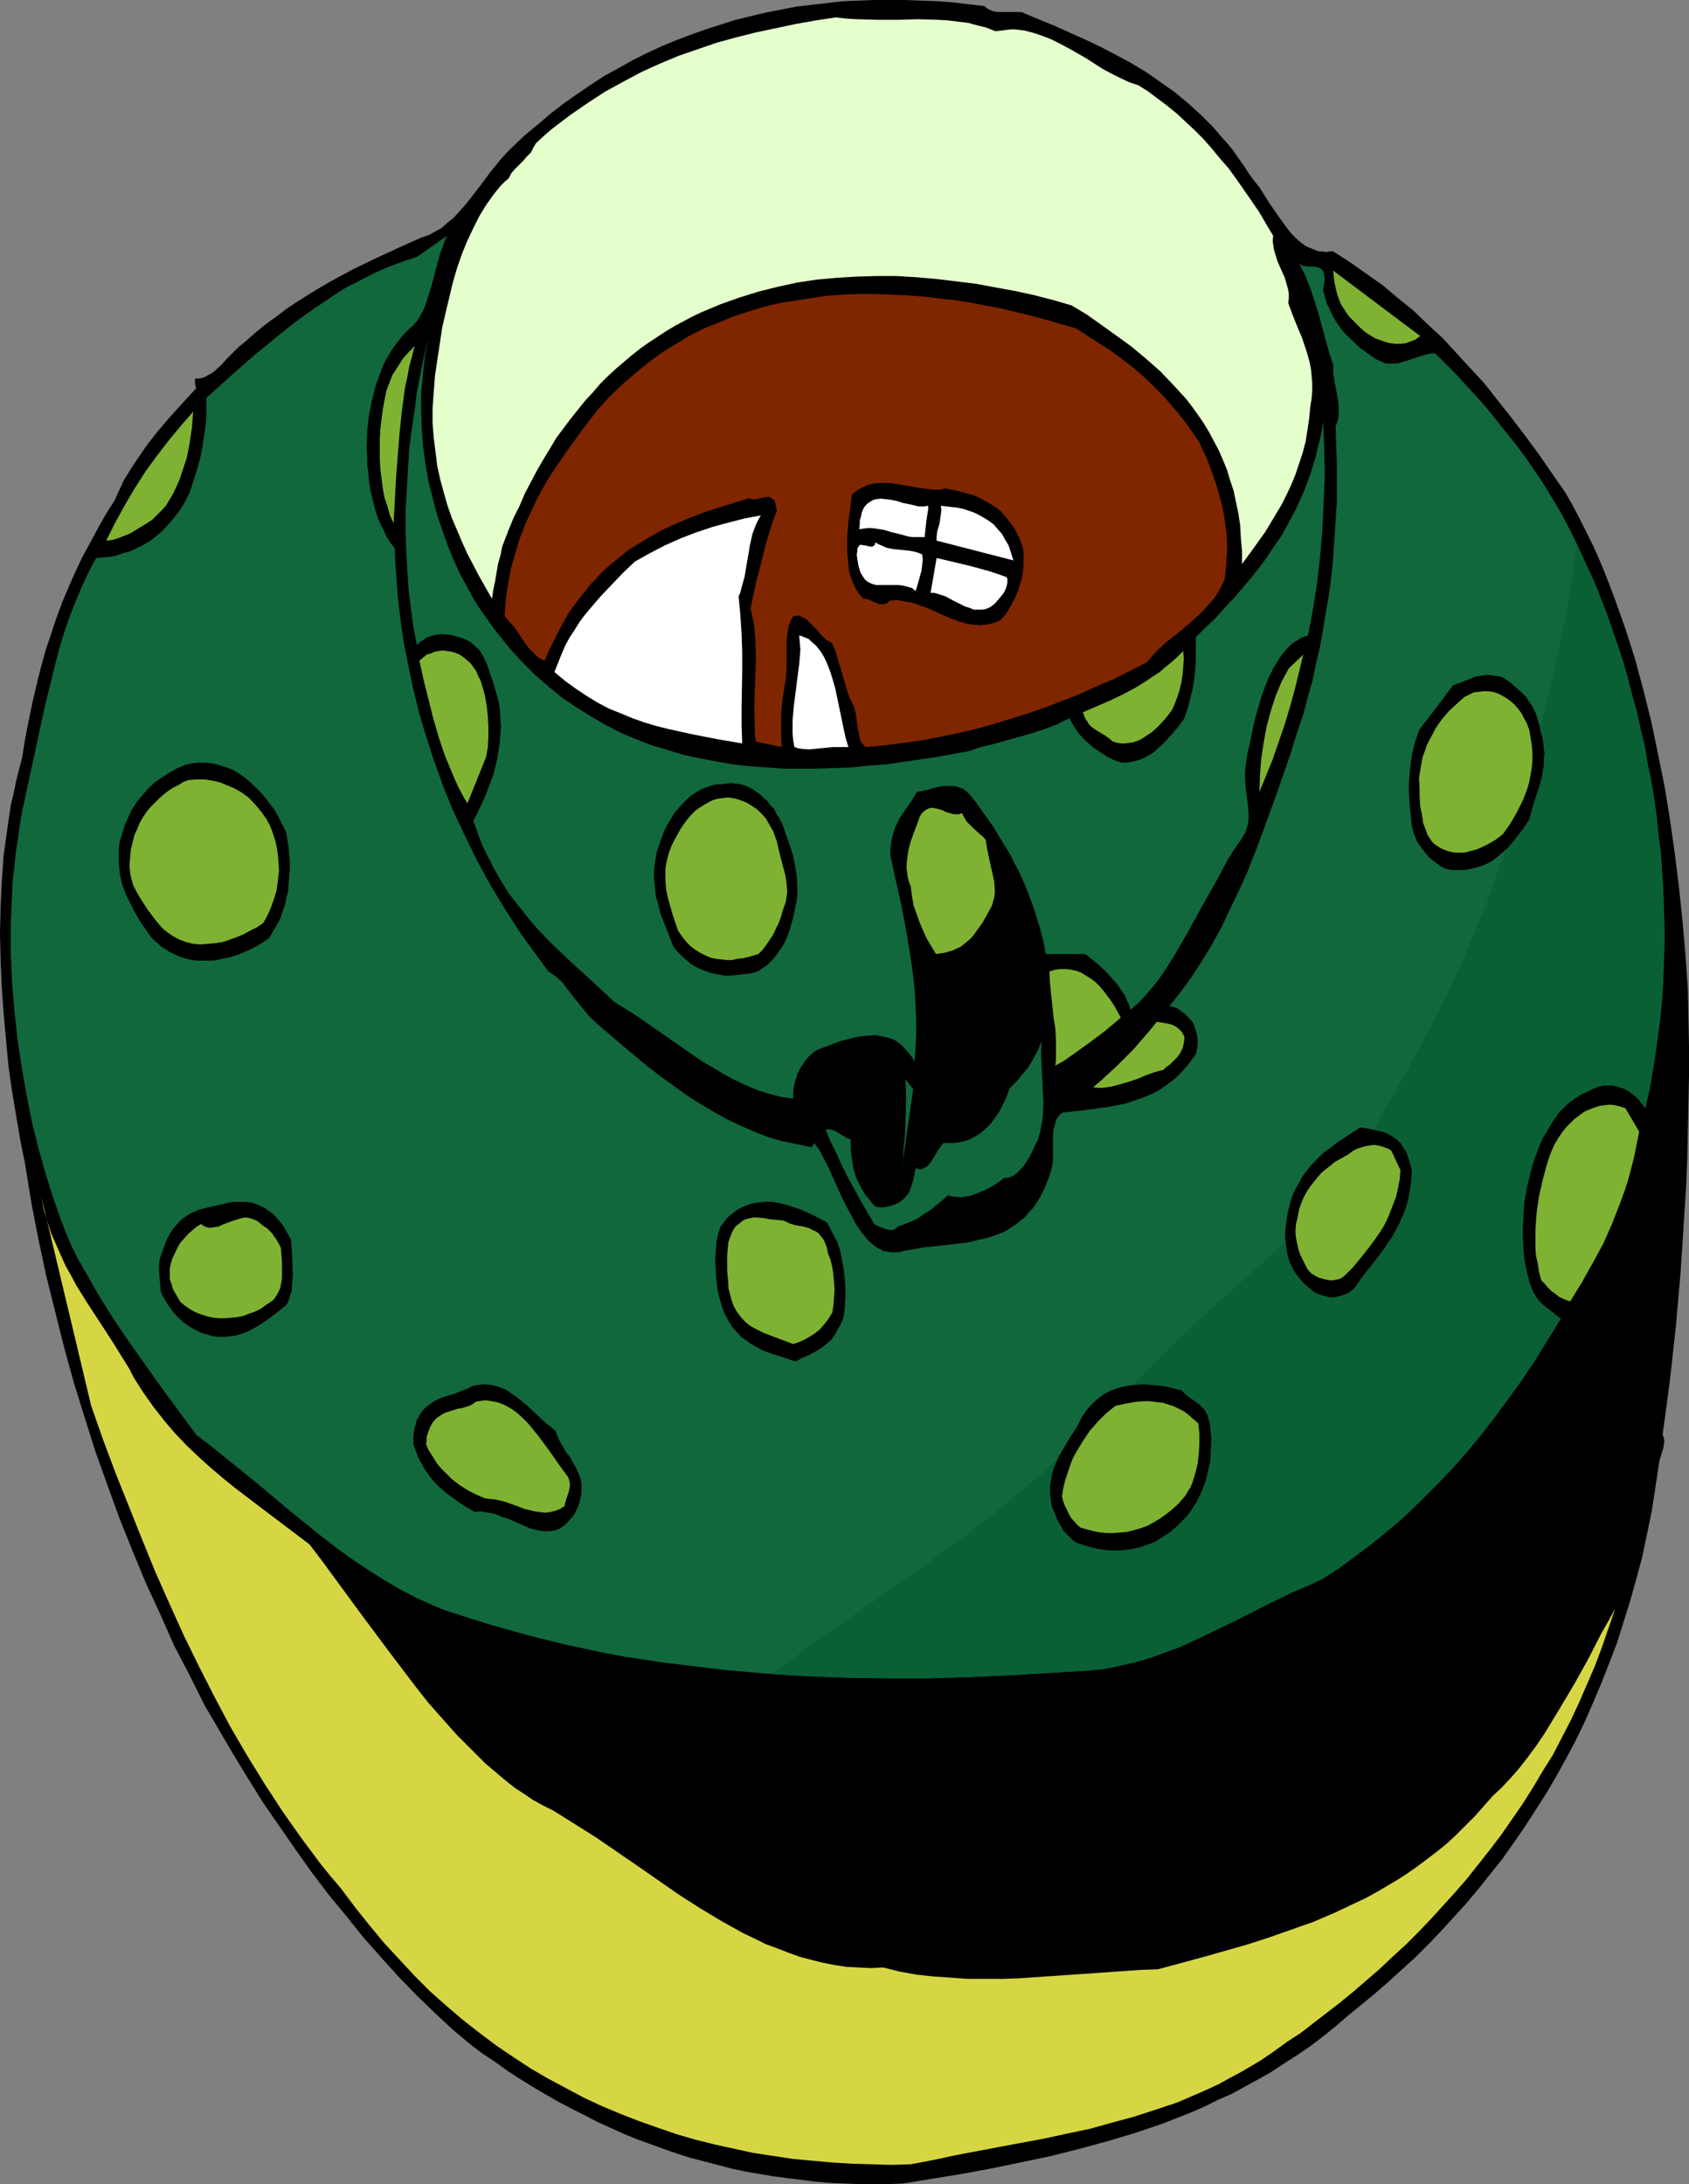 <?xml version="1.0" encoding="UTF-8" standalone="no"?>
<svg
   version="1.0"
   width="120.336mm"
   height="155.626mm"
   id="svg42"
   sodipodi:docname="Coffee 35.wmf"
   xmlns:inkscape="http://www.inkscape.org/namespaces/inkscape"
   xmlns:sodipodi="http://sodipodi.sourceforge.net/DTD/sodipodi-0.dtd"
   xmlns="http://www.w3.org/2000/svg"
   xmlns:svg="http://www.w3.org/2000/svg">
  <rect width="100%" height="100%" fill="#808080" stroke="none"/>
  <sodipodi:namedview
     id="namedview42"
     pagecolor="#ffffff"
     bordercolor="#000000"
     borderopacity="0.25"
     inkscape:showpageshadow="2"
     inkscape:pageopacity="0.0"
     inkscape:pagecheckerboard="0"
     inkscape:deskcolor="#d1d1d1"
     inkscape:document-units="mm" />
  <defs
     id="defs1">
    <pattern
       id="WMFhbasepattern"
       patternUnits="userSpaceOnUse"
       width="6"
       height="6"
       x="0"
       y="0" />
  </defs>
  <path
     style="fill:#000000;fill-opacity:1;fill-rule:evenodd;stroke:none"
     d="m 264.97,1.616 0.646,0.485 0.485,0.323 0.646,0.323 0.808,0.323 1.293,0.162 h 1.454 1.616 1.454 1.454 l 0.646,0.162 0.646,0.323 8.24,3.393 8.24,3.717 4.039,1.939 4.039,2.101 3.878,2.101 4.039,2.424 3.716,2.585 3.878,2.747 3.554,2.909 3.554,3.232 1.777,1.778 1.777,1.778 1.616,1.939 1.616,1.778 1.777,2.101 1.454,2.101 1.616,2.262 1.454,2.262 1.293,1.778 1.454,1.778 2.424,3.878 2.424,3.555 1.293,1.778 1.293,1.778 1.131,1.454 1.454,1.454 1.293,1.131 1.454,0.97 1.616,0.646 1.616,0.646 h 0.969 l 0.969,0.162 0.969,-0.162 h 0.969 l 4.524,2.909 4.362,3.07 4.362,3.07 4.039,3.393 4.201,3.393 3.878,3.717 4.039,3.717 3.716,4.04 3.716,4.04 3.878,4.201 3.554,4.525 3.716,4.686 3.554,4.686 3.716,5.009 3.554,5.171 3.716,5.333 1.939,3.393 1.777,3.393 1.777,3.555 1.777,3.555 1.616,3.555 1.616,3.878 1.454,3.717 1.454,3.878 2.747,7.756 2.585,8.08 2.262,8.403 2.1,8.403 1.777,8.564 1.777,8.726 1.454,8.888 1.293,9.049 1.131,9.049 0.969,9.211 0.808,9.211 0.646,9.372 0.162,7.756 0.162,7.756 v 7.756 l -0.162,7.595 -0.162,7.756 -0.162,7.595 -0.323,7.595 -0.485,7.433 -0.485,7.595 -0.485,7.433 -0.646,7.433 -0.646,7.433 -0.808,7.272 -0.808,7.272 -0.969,7.272 -0.969,7.11 0.323,0.808 0.162,0.97 -0.162,0.97 -0.162,0.97 -0.323,0.97 -0.323,1.131 -0.323,0.97 -0.162,0.97 -0.969,6.464 -0.969,6.302 -1.293,6.302 -1.293,6.14 -1.616,5.979 -1.616,5.817 -1.777,5.656 -1.777,5.656 -2.1,5.494 -2.1,5.333 -2.262,5.332 -2.262,5.171 -2.424,5.009 -2.585,4.848 -2.585,4.686 -2.747,4.686 -2.908,4.525 -2.908,4.525 -2.908,4.201 -3.07,4.363 -3.231,4.04 -3.231,4.04 -3.231,3.878 -3.393,3.717 -3.393,3.717 -3.393,3.555 -3.554,3.555 -3.554,3.232 -3.554,3.232 -3.716,3.232 -3.716,3.07 -3.554,2.909 -3.393,2.909 -3.393,2.747 -3.393,2.585 -3.554,2.424 -3.554,2.262 -3.393,2.262 -3.716,2.101 -3.554,1.939 -3.554,1.939 -3.716,1.616 -3.554,1.778 -3.716,1.616 -3.716,1.454 -3.716,1.454 -7.594,2.585 -7.594,2.262 -7.755,2.101 -7.755,1.939 -7.755,1.616 -7.755,1.616 -7.917,1.454 -15.834,2.585 -3.878,0.162 h -4.039 -3.878 l -7.917,-0.323 -3.716,-0.323 -3.878,-0.485 -3.878,-0.485 -3.716,-0.485 -3.878,-0.646 -3.716,-0.646 -3.716,-0.808 -3.716,-0.97 -3.716,-0.97 -3.716,-0.97 -3.554,-1.131 -3.716,-1.293 -3.554,-1.293 -3.554,-1.293 -3.554,-1.454 -3.554,-1.616 -3.554,-1.616 -3.393,-1.778 -3.554,-1.778 -3.393,-1.778 -3.393,-1.939 -3.554,-2.101 -3.393,-2.101 -3.231,-2.101 -3.393,-2.424 -3.393,-2.262 -3.231,-2.424 -5.009,-4.201 -4.847,-4.525 -4.847,-4.686 -4.847,-5.009 -4.685,-5.171 -4.847,-5.494 -4.524,-5.656 -4.685,-5.656 -4.524,-5.979 -4.362,-6.14 -4.362,-6.302 -4.362,-6.302 -4.039,-6.464 -4.039,-6.625 -3.878,-6.625 -3.878,-6.625 -4.039,-8.08 -4.201,-8.08 -3.716,-8.403 -3.878,-8.403 -3.554,-8.564 -3.554,-8.888 -3.231,-8.888 -3.231,-9.049 -2.908,-9.211 -2.908,-9.372 -2.585,-9.372 -2.424,-9.695 -2.424,-9.695 -2.1,-9.857 L 8.401,323.667 6.786,313.648 5.493,307.185 4.362,300.559 3.231,293.773 2.262,286.986 1.616,279.876 0.969,272.927 0.485,265.817 0.162,258.707 0,251.436 l 0.162,-7.11 0.323,-6.948 0.485,-6.948 0.969,-6.948 0.485,-3.393 0.485,-3.232 0.808,-3.393 0.646,-3.232 1.616,-6.302 0.808,-5.009 0.969,-5.009 0.969,-4.686 1.131,-4.848 1.131,-4.525 1.293,-4.686 1.454,-4.363 1.454,-4.363 1.616,-4.363 1.777,-4.201 1.777,-4.04 1.939,-4.04 2.1,-3.878 2.1,-3.878 2.1,-3.717 2.262,-3.555 2.424,-5.332 2.1,-3.393 2.262,-3.393 2.262,-3.232 2.424,-3.07 2.585,-3.07 2.585,-2.909 5.332,-5.817 -0.162,-0.323 v -0.323 l -0.162,-0.485 v -0.646 -0.808 h 0.969 l 0.808,-0.162 0.969,-0.323 0.808,-0.485 0.969,-0.485 0.808,-0.646 1.616,-1.454 1.616,-1.778 1.616,-1.616 1.616,-1.616 0.808,-0.646 0.808,-0.646 2.747,-2.424 2.747,-2.262 2.908,-2.101 2.747,-2.101 2.908,-1.939 3.07,-1.939 2.908,-1.778 3.07,-1.778 5.978,-3.232 5.978,-2.909 6.301,-2.909 6.14,-2.747 1.939,-0.646 1.777,-0.97 1.777,-0.97 1.616,-1.454 1.616,-1.293 1.454,-1.616 1.454,-1.616 1.454,-1.778 2.747,-3.555 2.747,-3.717 2.908,-3.555 1.454,-1.616 1.616,-1.616 3.393,-3.232 3.554,-2.909 3.393,-2.909 3.554,-2.747 3.716,-2.585 3.554,-2.424 3.716,-2.424 3.878,-2.101 3.716,-2.101 3.878,-1.939 3.878,-1.778 3.878,-1.616 3.878,-1.454 4.039,-1.454 4.039,-1.293 4.039,-1.293 4.039,-0.97 4.039,-0.97 4.201,-0.808 4.039,-0.808 4.201,-0.485 4.201,-0.485 4.201,-0.485 4.201,-0.162 L 235.404,0 h 4.201 4.201 l 4.201,0.162 4.362,0.162 4.201,0.323 4.201,0.485 z"
     id="path1" />
  <path
     style="fill:#11683d;fill-opacity:1;fill-rule:evenodd;stroke:none"
     d="m 110.35,88.39 -1.293,1.293 -1.131,1.293 -1.131,1.454 -0.969,1.293 -0.969,1.616 -0.969,1.616 -0.808,1.616 -0.646,1.778 -0.646,1.778 -0.646,1.778 -0.969,3.878 -0.808,4.04 -0.485,4.201 -0.162,4.686 0.162,2.262 v 2.262 l 0.323,2.101 0.162,2.262 0.323,2.101 0.485,2.101 0.485,1.939 0.485,1.939 0.646,1.939 0.808,1.778 0.808,1.616 0.808,1.778 0.969,1.454 1.131,1.454 0.162,4.363 0.323,4.201 0.323,4.363 0.485,4.201 0.485,4.04 0.646,4.201 0.808,4.04 0.808,4.04 0.808,3.878 0.969,4.04 0.969,3.717 1.131,3.878 2.424,7.595 1.293,3.555 1.293,3.717 2.908,7.11 3.231,6.787 3.231,6.625 3.554,6.464 3.716,6.14 3.716,5.817 4.039,5.656 4.039,5.494 0.969,0.646 0.969,0.646 1.777,1.616 1.454,1.939 3.07,3.878 1.616,1.939 1.454,1.778 0.969,0.808 0.808,0.808 6.786,5.817 6.786,5.656 3.554,2.747 3.393,2.424 3.554,2.585 3.554,2.262 3.554,2.101 3.716,2.101 3.716,1.778 3.716,1.616 3.716,1.454 3.878,1.131 4.039,0.808 3.878,0.808 0.646,-1.131 1.454,1.939 1.131,2.262 1.293,2.424 1.131,2.585 2.424,5.333 1.293,2.585 1.293,2.424 1.293,2.424 1.454,2.101 0.808,0.97 0.808,0.97 0.808,0.808 0.808,0.646 0.808,0.646 0.969,0.485 0.808,0.485 1.131,0.162 0.969,0.162 h 0.969 1.131 l 1.131,-0.323 2.747,-0.485 2.747,-0.485 2.908,-0.323 2.908,-0.323 5.816,-0.646 2.747,-0.646 2.908,-0.646 2.747,-0.97 1.293,-0.485 1.293,-0.646 1.131,-0.808 1.293,-0.808 1.131,-0.97 1.293,-0.97 0.969,-1.293 1.131,-1.131 0.969,-1.454 0.969,-1.616 0.808,-1.616 0.808,-1.778 0.808,-2.101 0.646,-2.101 0.323,-1.939 v -2.262 -2.262 -2.101 l 0.162,-2.101 0.323,-0.97 0.162,-0.808 0.323,-0.808 0.485,-0.808 0.646,-0.646 0.646,-0.323 4.685,-0.485 2.585,-0.323 2.262,-0.323 2.424,-0.323 2.585,-0.485 2.262,-0.485 2.424,-0.808 2.424,-0.808 2.262,-0.97 2.1,-1.131 2.1,-1.454 2.1,-1.616 1.939,-1.939 1.777,-2.101 0.808,-1.131 0.969,-1.293 0.323,-1.293 0.162,-1.293 v -1.293 l -0.162,-1.293 -0.323,-1.131 -0.323,-1.131 -0.485,-1.131 -0.646,-0.808 -1.293,-1.293 -1.454,-1.131 -0.646,-0.485 -0.808,-0.323 -0.646,-0.162 -0.808,-0.162 3.07,-3.878 2.908,-4.04 2.747,-4.201 2.747,-4.525 2.585,-4.686 2.262,-4.848 2.424,-5.009 2.262,-5.009 2.1,-5.333 1.939,-5.171 3.878,-10.665 3.716,-10.665 1.616,-5.333 1.777,-5.171 1.131,-4.363 1.293,-4.525 0.969,-4.686 1.131,-4.686 0.808,-4.686 0.808,-4.848 0.808,-4.686 0.646,-5.009 0.485,-4.848 0.323,-5.009 0.323,-5.009 0.323,-5.009 v -5.009 -5.009 l -0.162,-5.171 -0.162,-5.009 0.323,-0.97 0.323,-0.97 0.162,-0.97 v -1.131 -1.939 l -0.323,-2.101 -0.808,-4.201 -0.323,-2.101 V 98.247 l -1.131,-3.393 -0.969,-3.555 -1.939,-7.11 -1.131,-3.555 -1.131,-3.393 -1.293,-3.232 -1.616,-3.232 0.485,0.485 0.485,0.323 h 0.485 l 0.646,0.162 h 1.293 l 1.293,0.162 0.646,0.162 0.485,0.323 0.485,0.323 0.323,0.646 0.162,0.808 0.162,0.97 -0.162,0.646 v 0.646 l -0.162,0.808 -0.162,0.808 0.485,1.778 0.485,1.778 0.808,1.616 0.646,1.454 0.808,1.454 0.808,1.293 0.969,1.293 0.969,1.131 1.939,1.939 2.1,1.939 2.262,1.616 2.1,1.454 1.131,0.485 0.969,0.485 0.969,0.162 h 1.131 0.969 l 0.969,-0.162 2.1,-0.646 1.939,-0.646 1.939,-0.646 1.777,-0.485 0.969,-0.162 h 0.969 l 5.655,5.656 5.332,5.817 2.747,3.07 2.585,3.232 2.585,3.232 2.585,3.232 2.585,3.393 2.424,3.555 2.424,3.555 2.262,3.717 2.262,3.717 2.1,3.878 1.939,3.878 1.939,4.201 1.777,3.878 1.777,3.878 1.616,4.04 1.616,4.201 1.454,4.201 1.454,4.201 1.454,4.363 1.293,4.525 1.131,4.525 1.293,4.525 0.969,4.525 1.131,4.686 0.808,4.686 0.969,4.848 0.808,4.686 0.646,4.848 0.485,4.848 0.646,4.848 0.323,5.009 0.323,4.848 0.162,5.009 0.162,4.848 v 5.009 l -0.162,5.009 -0.162,4.848 -0.323,5.009 -0.485,5.009 -0.646,4.848 -0.646,4.848 -0.808,5.009 -0.808,4.686 -1.131,4.848 -0.646,-0.97 -0.808,-0.97 -0.646,-0.808 -0.969,-0.808 -0.808,-0.646 -0.969,-0.646 -0.969,-0.485 -1.131,-0.323 -0.969,-0.323 -0.969,-0.162 h -1.131 -0.969 l -1.131,0.162 -0.969,0.323 -1.131,0.485 -0.969,0.485 -1.777,0.808 -1.616,0.97 -1.616,1.131 -1.454,1.293 -1.454,1.454 -1.293,1.778 -1.131,1.778 -1.131,1.939 -1.131,1.939 -0.969,2.262 -0.808,2.262 -0.808,2.424 -0.646,2.424 -0.646,2.585 -0.485,2.424 -0.485,2.747 -0.162,3.232 -0.162,3.07 v 3.232 l 0.162,3.232 0.323,3.07 0.646,2.909 0.646,2.747 0.485,1.131 0.485,1.293 0.808,1.293 0.808,1.131 0.969,0.97 0.969,0.808 1.939,1.454 1.939,1.616 -3.393,5.494 -3.393,5.494 -3.554,5.333 -3.716,5.171 -3.716,5.009 -3.878,5.009 -3.878,4.686 -4.039,4.525 -4.201,4.363 -4.201,4.201 -4.201,4.04 -4.362,3.717 -4.362,3.555 -4.524,3.393 -4.362,3.232 -4.524,2.909 -3.878,1.778 -3.878,1.616 -7.594,3.717 -7.594,3.878 -7.755,3.717 -3.716,1.778 -3.878,1.778 -4.039,1.454 -3.878,1.454 -4.039,1.131 -4.039,0.97 -4.039,0.808 -4.201,0.485 -10.987,0.646 -10.987,0.646 -10.987,0.485 -10.987,0.323 h -10.825 l -10.987,-0.162 -10.987,-0.485 -10.825,-0.646 -10.825,-0.97 -10.663,-1.293 -5.493,-0.646 -5.332,-0.808 -5.332,-0.808 -5.17,-0.97 -5.332,-1.131 -5.332,-1.131 -5.17,-1.293 -5.17,-1.293 -5.17,-1.454 -5.17,-1.454 -5.17,-1.616 -5.009,-1.616 -2.424,-0.808 -2.262,-0.97 -4.685,-2.101 -4.362,-2.262 -4.362,-2.585 -4.362,-2.747 -4.362,-2.909 -4.201,-3.07 -4.201,-3.232 -8.401,-6.787 -8.24,-6.948 -8.401,-6.787 -4.201,-3.393 -4.201,-3.232 -4.524,-6.14 -4.524,-6.14 -4.362,-6.14 -4.362,-6.14 -4.201,-6.14 -4.039,-6.464 -1.939,-3.393 -1.939,-3.393 -1.939,-3.393 -1.777,-3.555 -1.293,-3.07 -1.293,-3.232 -2.262,-6.464 -2.1,-6.625 -1.939,-6.948 L 8.563,302.014 7.109,294.581 5.816,287.309 4.685,279.714 3.878,272.119 3.231,264.363 2.908,256.607 v -7.756 l 0.323,-7.595 0.162,-3.878 0.485,-3.878 0.323,-3.717 0.646,-3.878 0.485,-3.717 0.646,-3.717 1.939,-9.049 1.939,-8.888 1.939,-9.049 2.1,-8.726 1.131,-4.525 1.131,-4.201 1.293,-4.201 1.454,-4.201 1.616,-4.04 1.616,-3.878 1.777,-3.717 1.939,-3.717 1.939,-0.162 1.777,-0.162 1.777,-0.323 1.777,-0.646 1.777,-0.485 1.777,-0.808 1.616,-0.808 1.777,-0.97 1.454,-1.131 1.616,-1.293 1.454,-1.454 1.454,-1.616 1.454,-1.778 1.293,-1.778 1.131,-1.939 1.131,-2.262 1.939,-5.979 0.808,-2.909 0.646,-3.07 0.485,-3.232 0.485,-3.232 0.162,-3.555 v -3.555 l 6.463,-5.817 6.624,-5.817 6.947,-5.656 3.393,-2.747 3.554,-2.585 3.554,-2.424 3.554,-2.424 3.554,-2.262 3.878,-1.939 3.716,-1.939 3.716,-1.616 3.878,-1.454 3.878,-1.293 8.078,-5.656 -0.646,1.454 -0.485,1.454 -0.646,1.616 -0.485,1.778 -0.969,3.555 -0.969,3.717 -1.131,3.555 -0.485,1.616 -0.646,1.454 -0.808,1.454 -0.808,1.293 -0.969,1.131 z"
     id="path2" />
  <path
     style="fill:#0a6035;fill-opacity:1;fill-rule:evenodd;stroke:none"
     d="m 207.776,450.839 0.646,-0.485 5.17,-3.717 4.685,-3.555 4.685,-3.232 4.524,-3.232 4.362,-3.07 4.201,-2.909 8.402,-5.817 8.24,-5.979 4.201,-3.07 4.201,-3.07 4.362,-3.393 4.362,-3.555 4.524,-3.717 2.424,-2.101 2.424,-1.939 3.393,-3.07 3.07,-2.909 3.07,-2.747 2.908,-2.747 2.747,-2.747 2.585,-2.585 5.332,-5.171 5.17,-5.494 2.585,-2.585 2.747,-2.747 2.747,-2.747 3.07,-2.909 3.07,-3.07 3.393,-3.07 3.231,-2.909 3.07,-2.585 1.454,-1.454 1.454,-1.293 5.655,-5.009 2.747,-2.424 5.17,-4.848 2.585,-2.424 2.424,-2.585 2.424,-2.747 2.262,-2.909 2.424,-2.909 2.262,-3.232 2.262,-3.393 2.262,-3.717 2.585,-4.04 2.262,-3.878 2.262,-3.878 2.1,-3.717 2.1,-3.717 4.039,-7.272 1.939,-3.555 3.554,-7.11 3.393,-6.787 3.07,-6.948 2.908,-6.787 2.908,-6.948 2.585,-7.11 2.585,-7.272 2.424,-7.595 1.131,-3.878 1.131,-3.878 1.293,-4.04 1.131,-4.201 1.131,-4.201 0.969,-4.363 1.131,-4.363 1.131,-4.686 0.808,-2.909 0.646,-3.07 0.646,-2.909 0.646,-2.747 1.131,-5.333 1.131,-5.333 0.808,-5.009 0.808,-5.009 0.808,-5.009 0.646,-5.009 1.293,2.909 1.777,3.878 1.777,3.878 1.616,4.04 1.616,4.201 1.454,4.201 1.454,4.201 1.454,4.363 1.293,4.525 1.131,4.525 1.293,4.525 0.969,4.525 1.131,4.686 0.808,4.686 0.969,4.848 0.808,4.686 0.646,4.848 0.485,4.848 0.646,4.848 0.323,5.009 0.323,4.848 0.162,5.009 0.162,4.848 v 5.009 l -0.162,5.009 -0.162,4.848 -0.323,5.009 -0.485,5.009 -0.646,4.848 -0.646,4.848 -0.808,5.009 -0.808,4.686 -1.131,4.848 -0.646,-0.97 -0.808,-0.97 -0.646,-0.808 -0.969,-0.808 -0.808,-0.646 -0.969,-0.646 -0.969,-0.485 -1.131,-0.323 -0.969,-0.323 -0.969,-0.162 h -1.131 -0.969 l -1.131,0.162 -0.969,0.323 -1.131,0.485 -0.969,0.485 -1.777,0.808 -1.616,0.97 -1.616,1.131 -1.454,1.293 -1.454,1.454 -1.293,1.778 -1.131,1.778 -1.131,1.939 -1.131,1.939 -0.969,2.262 -0.808,2.262 -0.808,2.424 -0.646,2.424 -0.646,2.585 -0.485,2.424 -0.485,2.747 -0.162,3.232 -0.162,3.07 v 3.232 l 0.162,3.232 0.323,3.07 0.646,2.909 0.646,2.747 0.485,1.131 0.485,1.293 0.808,1.293 0.808,1.131 0.969,0.97 0.969,0.808 1.939,1.454 1.939,1.616 -3.393,5.494 -3.393,5.494 -3.554,5.333 -3.716,5.171 -3.716,5.009 -3.878,5.009 -3.878,4.686 -4.039,4.525 -4.201,4.363 -4.201,4.201 -4.201,4.04 -4.362,3.717 -4.362,3.555 -4.524,3.393 -4.362,3.232 -4.524,2.909 -3.878,1.778 -3.878,1.616 -7.594,3.717 -7.594,3.878 -7.755,3.717 -3.716,1.778 -3.878,1.778 -4.039,1.454 -3.878,1.454 -4.039,1.131 -4.039,0.97 -4.039,0.808 -4.201,0.485 -10.825,0.646 -10.663,0.646 -10.663,0.485 -10.825,0.323 h -10.663 l -10.663,-0.162 -10.663,-0.323 z"
     id="path3" />
  <path
     style="fill:#e5ffcc;fill-opacity:1;fill-rule:evenodd;stroke:none"
     d="m 268.04,8.403 1.454,-0.162 1.293,-0.162 1.293,-0.162 h 1.293 l 2.585,0.323 2.424,0.646 2.424,0.808 2.424,0.97 2.262,1.131 2.424,1.293 4.524,2.585 4.524,2.909 2.424,1.293 2.262,1.131 2.424,1.131 2.424,0.808 2.585,1.616 2.585,1.939 2.585,1.939 2.585,2.101 2.424,2.262 2.424,2.262 2.424,2.424 2.262,2.585 2.262,2.747 2.262,2.585 2.1,2.909 4.039,5.817 2.1,3.07 1.777,3.07 1.939,3.232 -0.162,1.293 0.162,1.131 0.162,1.131 0.323,1.131 0.646,2.101 0.969,2.262 0.969,2.101 0.646,2.262 0.323,1.131 0.162,1.131 v 1.131 l -0.162,1.293 1.131,3.07 1.293,3.232 1.293,3.07 1.131,3.393 0.485,1.616 0.485,1.778 0.323,1.778 0.162,1.778 0.162,1.939 v 1.939 l -0.162,2.101 -0.323,1.939 -0.323,3.393 -0.485,3.232 -0.485,3.07 -0.808,3.07 -0.969,2.909 -0.969,2.909 -1.131,2.747 -1.293,2.747 -1.293,2.585 -1.454,2.424 -1.454,2.424 -1.454,2.424 -1.616,2.262 -1.616,2.262 -3.07,4.201 v -3.555 l -0.323,-3.555 -0.162,-3.232 -0.485,-3.232 -0.646,-3.07 -0.646,-3.07 -0.969,-2.909 -0.808,-2.747 -1.131,-2.747 -1.131,-2.585 -1.293,-2.424 -1.293,-2.424 -1.454,-2.424 -1.454,-2.101 -1.616,-2.262 -1.616,-2.101 -1.777,-1.939 -1.777,-1.939 -3.554,-3.717 -3.878,-3.393 -3.878,-3.232 -4.039,-2.909 -4.039,-2.909 -3.878,-2.747 -4.039,-2.424 -5.009,-1.454 -5.009,-1.293 -5.17,-1.131 -5.332,-0.97 -5.17,-0.97 -5.332,-0.646 -5.332,-0.646 -5.493,-0.485 -5.332,-0.323 h -5.332 l -5.493,0.162 -5.332,0.323 -5.332,0.485 -5.332,0.808 -5.17,1.131 -5.17,1.293 -5.17,1.616 -5.009,1.778 -5.009,2.101 -2.424,1.131 -2.424,1.293 -2.424,1.293 -2.424,1.454 -4.685,3.07 -2.262,1.616 -2.262,1.778 -2.1,1.778 -2.262,1.939 -2.1,1.939 -2.1,2.101 -1.939,2.262 -2.1,2.262 -1.939,2.424 -1.939,2.424 -1.939,2.585 -1.939,2.585 -1.616,2.747 -1.777,2.909 -1.777,3.07 -1.616,3.07 -1.616,3.07 -1.454,3.393 -1.616,3.232 -1.454,3.555 -0.808,2.101 -0.808,2.101 -0.485,2.424 -0.646,2.262 -0.808,4.848 -0.485,2.262 -0.323,2.262 -3.393,-5.979 -3.231,-6.14 -1.454,-3.232 -1.293,-3.07 -1.454,-3.393 -1.131,-3.232 -0.969,-3.393 -0.969,-3.555 -0.808,-3.555 -0.485,-3.878 -0.485,-3.878 -0.323,-3.878 v -4.201 l 0.323,-4.363 0.323,-4.363 0.646,-4.363 0.646,-4.201 0.646,-4.363 0.969,-4.201 0.969,-4.04 0.969,-4.04 1.131,-3.878 1.293,-3.717 1.454,-3.555 1.616,-3.393 1.616,-3.232 1.777,-2.909 1.939,-2.747 1.939,-2.424 1.131,-1.131 1.131,-0.97 0.646,-1.293 0.969,-1.131 2.262,-2.262 0.969,-1.131 1.131,-1.131 0.646,-1.293 0.646,-1.131 2.262,-2.101 2.262,-1.939 4.685,-3.555 4.685,-3.232 4.685,-3.07 5.009,-2.747 4.847,-2.585 5.009,-2.262 5.009,-2.101 5.17,-1.778 5.17,-1.778 5.332,-1.454 5.17,-1.293 5.332,-1.131 5.332,-1.131 5.493,-0.97 5.332,-0.808 2.908,0.323 2.747,0.162 5.655,0.162 h 5.493 l 5.332,-0.162 5.493,0.162 2.585,0.162 2.585,0.323 2.747,0.323 2.424,0.646 2.585,0.646 z"
     id="path4" />
  <path
     style="fill:#7fb232;fill-opacity:1;fill-rule:evenodd;stroke:none"
     d="m 382.43,90.491 -1.293,0.97 -1.293,0.485 -1.293,0.485 -1.454,0.162 h -1.293 l -1.454,-0.162 -1.293,-0.323 -1.293,-0.485 -1.454,-0.485 -1.293,-0.808 -1.293,-0.808 -1.131,-0.97 -1.131,-1.131 -1.131,-1.131 -1.131,-1.131 -0.969,-1.454 -0.646,-0.97 -0.646,-1.131 -0.485,-1.293 -0.485,-1.454 -0.323,-1.454 -0.323,-1.454 -0.323,-3.07 z"
     id="path5" />
  <path
     style="fill:#7f2600;fill-opacity:1;fill-rule:evenodd;stroke:none"
     d="m 322.973,119.093 0.808,1.939 0.969,1.939 1.616,4.201 1.454,4.363 0.646,2.424 0.646,2.262 0.485,2.424 0.646,4.848 0.162,2.424 v 2.585 l -0.162,2.424 -0.162,2.585 -0.323,2.585 -0.969,1.939 -0.969,1.778 -1.131,1.616 -1.293,1.454 -1.293,1.454 -1.293,1.293 -2.908,2.585 -2.908,2.424 -2.908,2.262 -2.747,2.585 -1.293,1.454 -1.293,1.454 -4.524,2.262 -4.362,2.262 -4.685,1.939 -4.524,2.101 -4.524,1.778 -4.685,1.778 -4.685,1.616 -4.685,1.454 -4.685,1.454 -4.685,1.293 -4.847,1.131 -4.685,0.97 -5.009,0.97 -4.847,0.646 -4.847,0.646 -5.009,0.485 -0.646,-0.162 -0.323,-0.485 -0.485,-0.485 -0.323,-0.485 -0.162,-0.808 -0.162,-0.808 -0.323,-1.454 -0.485,-3.555 -0.323,-1.616 -0.162,-0.808 -0.323,-0.646 -0.969,-1.939 -0.646,-1.939 -1.293,-4.363 -1.293,-4.363 -0.646,-2.101 -0.808,-1.939 -0.808,-0.485 -0.646,-0.323 -1.293,-1.131 -1.131,-1.454 -1.293,-1.293 -1.131,-1.131 -0.646,-0.646 -0.646,-0.323 -0.646,-0.323 -0.646,-0.323 h -0.808 l -0.808,0.162 -0.485,0.808 -0.485,1.131 -0.323,0.97 -0.162,1.131 -0.323,2.424 v 7.595 l -0.162,2.424 -0.162,1.131 -0.162,0.97 -0.646,4.04 -0.323,4.201 v 2.101 2.101 2.101 l 0.162,2.101 -6.947,-1.454 -0.323,-2.262 v -2.424 l -0.162,-4.525 0.162,-4.525 0.162,-4.525 0.162,-4.525 -0.162,-4.363 -0.162,-2.101 -0.162,-2.262 -0.485,-2.101 -0.485,-2.262 1.454,-6.948 1.777,-6.787 0.808,-3.393 0.969,-3.232 0.969,-3.07 1.131,-3.07 -0.323,-1.131 -0.162,-0.97 -0.323,-0.646 -0.485,-0.323 -0.485,-0.323 -0.485,-0.162 h -0.485 l -0.485,0.162 -1.131,0.162 -1.131,0.323 h -0.969 -0.485 l -0.485,-0.323 -7.755,2.424 -4.039,1.293 -3.878,1.454 -3.878,1.616 -3.878,1.778 -3.716,2.101 -3.716,2.262 -1.777,1.131 -1.777,1.454 -1.616,1.293 -1.777,1.454 -1.777,1.616 -1.616,1.778 -1.616,1.616 -1.454,1.939 -1.616,1.939 -1.454,1.939 -1.454,2.101 -1.293,2.262 -1.293,2.424 -1.293,2.585 -1.293,2.585 -1.131,2.747 -0.808,-0.323 -0.646,-0.323 -0.646,-0.485 -0.646,-0.646 -1.454,-1.454 -1.293,-1.778 -1.293,-1.939 -1.293,-1.939 -1.454,-1.616 -1.293,-1.454 0.323,-4.525 0.646,-4.363 0.808,-4.201 1.131,-3.878 1.131,-3.878 1.454,-3.717 1.616,-3.555 1.616,-3.393 1.777,-3.393 1.939,-3.232 2.1,-3.07 2.1,-3.07 4.201,-5.817 4.362,-5.656 3.231,-3.555 3.393,-3.232 3.554,-3.07 3.393,-2.747 3.716,-2.747 3.716,-2.262 3.716,-2.262 3.878,-1.939 4.039,-1.616 3.878,-1.616 4.039,-1.293 4.201,-1.293 4.039,-0.97 4.201,-0.646 4.201,-0.646 4.201,-0.646 4.362,-0.323 4.201,-0.162 h 4.362 l 4.362,0.162 4.201,0.162 4.362,0.323 4.201,0.485 4.201,0.485 4.362,0.646 4.201,0.808 4.201,0.808 4.039,0.97 4.039,0.97 4.201,1.131 3.878,1.131 4.039,1.131 4.524,2.909 4.524,2.909 4.201,3.07 2.262,1.778 2.1,1.778 2.1,1.939 1.939,1.939 2.1,2.101 1.939,2.262 1.939,2.262 1.939,2.424 1.777,2.585 z"
     id="path6" />
  <path
     style="fill:#11683d;fill-opacity:1;fill-rule:evenodd;stroke:none"
     d="m 127.8,161.753 1.454,2.262 1.616,2.262 1.454,2.101 1.616,2.101 3.231,4.04 3.393,3.717 3.554,3.555 3.554,3.07 3.716,3.07 3.878,2.585 3.878,2.424 3.878,2.262 4.039,2.101 4.201,1.778 4.201,1.616 4.362,1.293 4.201,1.293 4.524,0.97 4.362,0.808 4.524,0.808 4.362,0.485 4.685,0.323 4.524,0.323 h 4.524 4.524 l 4.685,-0.162 4.524,-0.162 4.524,-0.485 4.685,-0.323 4.524,-0.646 4.362,-0.646 4.524,-0.646 8.886,-1.616 3.393,-1.131 3.393,-0.808 3.393,-0.97 3.554,-0.97 3.393,-0.97 3.393,-1.131 3.393,-1.293 3.231,-1.616 1.293,2.262 1.454,2.101 1.777,1.778 1.777,1.616 1.939,1.293 1.939,1.293 1.939,0.97 2.1,0.646 h 1.293 l 1.131,-0.162 1.293,-0.323 1.131,-0.323 1.131,-0.485 1.131,-0.646 1.131,-0.646 0.969,-0.808 2.1,-1.939 1.777,-1.939 1.939,-2.262 1.777,-2.424 0.808,-2.424 0.646,-2.424 0.646,-2.585 0.485,-2.747 0.323,-2.747 0.162,-2.747 V 174.68 171.61 l 2.585,-2.585 2.747,-2.585 2.585,-2.909 2.747,-2.909 2.585,-3.07 2.585,-3.07 2.585,-3.393 2.424,-3.555 2.424,-3.555 2.1,-3.878 2.1,-4.04 1.777,-4.04 1.616,-4.363 1.454,-4.686 0.485,-2.262 0.646,-2.424 0.485,-2.424 0.323,-2.424 0.323,7.11 0.162,7.433 -0.323,7.433 -0.323,7.272 -0.646,7.433 -0.808,7.11 -1.131,7.11 -0.646,3.393 -0.646,3.393 -0.969,0.323 -0.969,0.323 -0.808,0.646 -0.969,0.485 -0.808,0.646 -0.808,0.808 -1.454,1.616 -1.293,1.939 -1.293,2.101 -1.131,2.262 -0.969,2.424 -0.969,2.585 -0.808,2.747 -0.808,2.747 -0.646,2.747 -1.131,5.494 -0.646,2.747 -0.323,2.747 -0.162,1.293 v 1.454 l 0.162,2.585 0.323,2.585 0.323,2.585 0.162,2.424 v 1.293 l -0.162,1.131 -0.323,1.131 -0.323,1.131 -0.646,0.97 -0.646,1.131 -1.939,2.747 -1.777,2.909 -1.616,3.07 -1.777,3.232 -3.554,6.302 -3.554,6.464 -1.777,3.07 -1.777,3.07 -1.777,2.909 -1.939,2.909 -1.939,2.585 -2.1,2.424 -1.939,2.101 -2.262,1.939 -0.323,-1.293 -0.646,-1.293 -0.485,-1.293 -0.808,-1.131 -1.454,-2.101 -1.616,-1.778 -1.616,-1.778 -1.777,-1.616 -1.777,-1.454 -1.616,-1.293 v 0 h -10.663 v 0 l -0.646,-3.393 -0.808,-3.232 -0.969,-3.07 -0.969,-3.07 -1.131,-3.07 -1.131,-2.909 -1.293,-2.909 -1.454,-2.747 -1.293,-2.585 -1.616,-2.585 -1.454,-2.424 -1.454,-2.424 -1.616,-2.262 -1.616,-2.262 -1.616,-2.262 -1.616,-1.939 -0.646,-0.646 -0.808,-0.646 -0.969,-0.323 -0.808,-0.323 -0.808,-0.162 h -0.969 -1.777 l -1.939,0.323 -1.777,0.485 -1.777,0.485 -1.777,0.323 -1.131,1.939 -1.293,1.939 -1.293,1.778 -1.131,1.778 -0.969,2.101 -0.323,0.97 -0.323,1.131 -0.323,1.293 -0.162,1.293 -0.162,1.454 v 1.454 l 1.454,6.625 1.454,6.464 1.293,6.787 1.131,6.787 0.485,3.393 0.485,3.555 0.323,3.555 0.162,3.555 0.162,3.555 v 3.717 l -0.162,3.717 -0.323,3.878 -0.485,-1.131 -0.646,-0.808 -0.808,-0.97 -0.646,-0.646 -0.646,-0.808 -0.808,-0.646 -0.646,-0.485 -0.808,-0.485 -1.777,-0.646 -1.616,-0.323 -1.777,-0.323 -1.777,0.162 -1.939,0.162 -1.777,0.323 -1.777,0.485 -1.939,0.485 -3.393,1.293 -1.777,0.646 -0.808,0.323 -0.646,0.323 -1.131,0.808 -1.131,1.131 -0.969,1.293 -0.969,1.454 -0.808,1.616 -0.485,1.616 -0.485,1.778 -0.162,1.778 v 1.454 l -3.231,-0.485 -3.231,-0.808 -3.07,-0.97 -3.07,-1.293 -3.07,-1.454 -3.07,-1.616 -2.908,-1.778 -3.07,-1.778 -5.816,-4.04 -5.816,-4.04 -5.816,-4.04 -3.07,-1.939 -2.908,-1.778 -5.332,-5.009 -5.332,-4.848 -5.332,-5.009 -2.585,-2.585 -2.585,-2.747 -2.424,-2.909 -2.424,-3.07 -2.424,-3.07 -2.1,-3.393 -2.1,-3.717 -1.939,-3.878 -0.969,-1.939 -0.808,-2.101 -0.808,-2.262 -0.808,-2.262 1.777,-3.555 1.616,-3.555 1.454,-3.878 0.646,-1.778 0.485,-2.101 0.485,-1.939 0.323,-2.101 0.323,-2.101 0.162,-2.262 0.162,-2.262 -0.162,-2.262 -0.162,-2.585 -0.485,-2.424 -0.646,-2.262 -0.646,-2.262 -0.808,-2.262 -0.646,-2.101 -0.969,-2.101 -0.969,-1.778 -0.646,-0.808 -0.808,-0.646 -0.646,-0.646 -0.808,-0.646 -1.777,-0.808 -1.616,-0.485 -1.939,-0.485 -1.939,-0.162 h -0.969 l -0.969,0.162 -0.808,0.162 -0.969,0.323 -0.808,0.323 -0.808,0.646 -0.808,0.485 -0.808,0.808 -0.969,-4.848 -0.646,-5.009 -0.646,-5.171 -0.323,-5.171 -0.323,-5.332 -0.162,-5.333 v -5.494 l 0.323,-5.333 0.323,-5.494 0.323,-5.333 0.646,-5.333 0.808,-5.171 0.646,-5.171 0.969,-5.009 0.969,-4.848 1.131,-4.686 -0.969,5.009 -0.485,4.848 -0.485,4.848 v 4.848 l 0.162,4.848 0.323,4.686 0.646,4.686 0.808,4.686 1.131,4.525 1.131,4.363 1.454,4.363 1.454,4.04 1.616,4.04 1.777,3.878 1.939,3.555 z"
     id="path7" />
  <path
     style="fill:#7fb232;fill-opacity:1;fill-rule:evenodd;stroke:none"
     d="m 111.643,93.076 -0.646,2.747 -0.808,2.909 -0.485,2.747 -0.646,2.909 -0.808,5.979 -0.646,6.14 -0.485,6.14 -0.485,6.14 -0.323,6.14 -0.323,5.979 -0.969,-2.101 -0.646,-2.262 -0.808,-2.424 -0.485,-2.585 -0.323,-2.585 -0.323,-2.585 -0.162,-2.747 v -2.747 -2.747 l 0.162,-2.747 0.323,-2.585 0.323,-2.585 0.485,-2.585 0.485,-2.424 0.808,-2.101 0.808,-2.101 1.454,-2.262 1.454,-2.262 1.616,-1.778 0.808,-0.808 z"
     id="path8" />
  <path
     style="fill:#7fb232;fill-opacity:1;fill-rule:evenodd;stroke:none"
     d="m 41.038,139.938 -1.454,0.97 -1.616,0.97 -2.908,1.778 -1.616,0.646 -1.616,0.646 -1.616,0.485 -1.616,0.162 2.424,-4.848 2.585,-4.686 2.747,-4.686 2.908,-4.525 3.07,-4.201 3.231,-4.201 3.231,-3.878 3.231,-3.717 -0.323,4.201 -0.646,4.363 -0.808,4.04 -0.646,1.939 -0.646,1.939 -0.646,1.939 -0.808,1.778 -0.808,1.778 -0.969,1.616 -0.969,1.616 -1.131,1.293 -1.293,1.293 z"
     id="path9" />
  <path
     style="fill:#000000;fill-opacity:1;fill-rule:evenodd;stroke:none"
     d="m 275.472,147.694 0.162,1.616 v 1.454 1.454 l -0.162,1.454 -0.162,1.293 -0.323,1.454 -0.808,2.585 -0.969,2.262 -1.131,2.101 -1.131,1.939 -1.454,1.616 -0.969,0.485 -0.969,0.323 -0.969,0.323 -0.969,0.162 -1.777,0.162 -1.939,-0.162 -1.777,-0.323 -1.777,-0.485 -1.777,-0.646 -1.939,-0.808 -1.777,-0.808 -1.777,-0.808 -1.939,-0.808 -1.939,-0.646 -1.777,-0.646 -1.939,-0.323 -1.939,-0.323 -1.939,0.162 -0.485,0.485 -0.485,0.323 -0.485,0.162 h -0.323 -0.969 l -0.808,-0.323 -0.808,-0.323 -0.969,-0.485 -0.969,-0.323 h -0.808 l -1.131,-1.293 -0.969,-1.454 -0.646,-1.454 -0.646,-1.616 -0.485,-1.616 -0.162,-1.778 -0.162,-1.778 -0.162,-1.939 v -1.778 -1.939 l 0.323,-3.878 0.485,-3.878 0.485,-3.717 1.454,-1.131 1.454,-0.808 1.454,-0.646 1.454,-0.323 1.616,-0.162 h 1.454 1.616 l 1.616,0.323 3.231,0.485 1.616,0.323 3.393,0.485 1.616,0.162 h 1.616 l 1.616,-0.323 3.07,0.646 3.07,0.808 1.616,0.485 1.454,0.646 1.454,0.808 1.454,0.808 1.293,0.808 1.454,1.131 1.131,1.293 1.131,1.454 1.131,1.454 0.969,1.778 0.969,1.939 z"
     id="path10" />
  <path
     style="fill:#ffffff;fill-opacity:1;fill-rule:evenodd;stroke:none"
     d="m 249.945,136.221 v 0.97 l -0.162,0.97 -0.162,0.97 -0.162,1.131 -0.485,4.363 h -1.131 -1.131 -1.131 l -1.131,-0.162 -2.262,-0.646 -2.1,-0.485 -2.1,-0.646 -2.1,-0.323 -1.131,-0.162 h -1.131 l -1.131,0.162 -1.131,0.162 0.162,-1.293 v -1.131 l 0.323,-0.97 0.162,-0.97 0.323,-0.808 0.323,-0.646 0.485,-0.646 0.485,-0.485 0.485,-0.323 0.485,-0.323 0.646,-0.323 0.646,-0.162 1.293,-0.162 1.454,0.162 1.293,0.162 1.616,0.323 1.454,0.485 1.616,0.323 1.454,0.323 1.293,0.323 h 1.454 z"
     id="path11" />
  <path
     style="fill:#ffffff;fill-opacity:1;fill-rule:evenodd;stroke:none"
     d="m 272.887,150.926 -20.681,-5.333 v -1.131 l 0.162,-1.293 0.646,-2.262 0.323,-2.262 0.162,-1.293 -0.162,-1.131 2.908,0.323 1.454,0.162 1.616,0.323 1.454,0.485 1.454,0.485 1.293,0.646 1.454,0.808 1.293,0.808 1.293,0.97 1.131,1.293 1.131,1.293 0.808,1.454 0.969,1.616 0.646,1.939 z"
     id="path12" />
  <path
     style="fill:#ffffff;fill-opacity:1;fill-rule:evenodd;stroke:none"
     d="m 204.867,138.807 -0.646,1.131 -0.646,1.293 -0.485,1.293 -0.485,1.293 -0.646,2.909 -0.485,2.909 -0.485,2.747 -0.485,2.909 -0.808,2.909 -0.323,1.293 -0.485,1.131 0.485,5.171 0.323,5.009 0.162,4.848 v 5.009 l -0.162,9.695 v 5.009 l 0.162,4.848 -6.624,-1.131 -6.624,-1.293 -6.624,-1.454 -3.231,-0.808 -3.231,-0.97 -3.231,-1.131 -3.07,-1.293 -3.231,-1.293 -3.07,-1.616 -2.908,-1.778 -2.908,-1.939 -2.908,-2.101 -2.908,-2.424 0.969,-2.424 0.969,-2.424 0.969,-2.262 1.131,-2.101 1.293,-1.939 1.293,-2.101 1.293,-1.778 1.454,-1.778 2.908,-3.393 3.07,-3.232 3.07,-3.232 3.231,-3.07 4.039,-2.262 4.039,-2.101 4.362,-1.939 4.201,-1.616 4.362,-1.454 4.201,-1.131 4.362,-1.131 z"
     id="path13" />
  <path
     style="fill:#ffffff;fill-opacity:1;fill-rule:evenodd;stroke:none"
     d="m 248.329,149.31 0.162,1.454 -0.162,1.293 -0.162,1.454 -0.323,1.293 -0.323,1.131 -0.323,1.131 -0.323,1.131 -0.323,0.97 -0.969,-0.808 -1.131,-0.323 -1.293,-0.323 -1.131,-0.162 h -2.585 -2.424 -1.131 l -1.131,-0.323 -0.969,-0.485 -0.485,-0.323 -0.485,-0.485 -0.323,-0.485 -0.323,-0.485 -0.485,-0.808 -0.162,-0.646 -0.323,-0.97 -0.162,-0.97 -0.162,-0.97 -0.162,-1.293 0.162,-0.97 v -0.646 l 0.323,-0.485 0.162,-0.323 0.323,-0.162 h 0.323 l 0.646,0.162 h 0.485 l 0.485,0.162 0.808,0.162 h 0.323 l 0.485,-0.162 0.323,-0.323 0.162,-0.646 0.808,0.485 0.808,0.323 1.454,0.646 1.616,0.323 1.616,0.162 3.07,0.323 1.616,0.323 z"
     id="path14" />
  <path
     style="fill:#ffffff;fill-opacity:1;fill-rule:evenodd;stroke:none"
     d="m 271.11,155.451 0.162,0.646 v 0.646 l -0.162,0.97 -0.323,0.97 -0.485,0.97 -1.293,1.616 -1.293,1.454 -1.131,0.808 -1.131,0.485 -0.969,0.162 h -1.131 -1.131 l -1.131,-0.485 -1.131,-0.323 -0.969,-0.485 -2.262,-1.131 -2.1,-1.131 -0.969,-0.323 -0.969,-0.323 -1.131,-0.323 h -0.969 l 1.616,-9.372 4.847,1.131 4.685,1.131 4.685,1.293 2.424,0.808 z"
     id="path15" />
  <path
     style="fill:#ffffff;fill-opacity:1;fill-rule:evenodd;stroke:none"
     d="m 228.456,201.181 h -2.1 -1.939 l -1.616,0.162 -3.393,0.323 -1.616,0.162 -1.939,-0.162 -0.969,-0.162 -0.969,-0.323 -0.323,-1.778 -0.162,-1.778 v -1.939 -1.778 l 0.323,-3.717 0.485,-3.717 0.485,-3.878 0.485,-3.717 0.323,-3.878 -0.162,-1.939 -0.162,-1.939 0.969,0.323 0.808,0.323 0.808,0.323 0.646,0.646 1.293,1.131 1.293,1.616 0.969,1.616 0.808,1.778 0.808,2.101 0.646,2.101 0.646,2.262 0.485,2.262 1.939,9.372 0.485,2.101 z"
     id="path16" />
  <path
     style="fill:#7fb232;fill-opacity:1;fill-rule:evenodd;stroke:none"
     d="m 128.769,182.113 0.646,1.131 0.323,1.131 0.808,2.747 0.485,2.747 0.323,2.909 0.162,2.909 v 2.909 l -0.162,2.747 -0.485,2.585 -5.009,12.443 -1.131,-1.939 -1.131,-2.101 -0.969,-2.101 -0.969,-2.262 -1.939,-4.686 -1.616,-4.848 -1.454,-5.009 -1.293,-5.171 -1.293,-5.171 -1.131,-5.171 0.969,-0.808 0.969,-0.808 1.131,-0.323 1.131,-0.485 0.969,-0.162 1.131,-0.162 1.131,0.162 1.131,0.162 1.131,0.323 1.131,0.485 0.969,0.646 0.969,0.808 0.969,0.808 0.808,1.131 0.808,1.131 z"
     id="path17" />
  <path
     style="fill:#7fb232;fill-opacity:1;fill-rule:evenodd;stroke:none"
     d="m 318.611,175.326 0.162,2.101 -0.162,2.262 -0.162,2.101 -0.323,1.939 -0.485,2.101 -0.646,1.939 -0.646,1.778 -0.808,1.778 -1.777,2.262 -1.777,1.939 -1.777,1.616 -0.969,0.646 -0.969,0.646 -0.969,0.646 -1.131,0.485 -0.969,0.323 -1.131,0.162 -0.969,0.162 h -1.131 l -1.131,-0.162 -1.131,-0.323 -0.969,-0.808 -1.131,-0.808 -2.424,-1.454 -1.131,-0.808 -0.969,-0.97 -0.323,-0.646 -0.485,-0.646 -0.323,-0.808 -0.323,-0.97 7.109,-3.07 3.393,-1.616 3.393,-1.778 3.393,-2.101 1.616,-1.131 1.777,-1.131 1.454,-1.293 1.616,-1.293 1.616,-1.454 z"
     id="path18" />
  <path
     style="fill:#7fb232;fill-opacity:1;fill-rule:evenodd;stroke:none"
     d="m 339.13,213.3 0.162,-4.525 0.323,-4.363 0.646,-4.363 0.808,-4.363 1.131,-4.201 1.293,-4.04 0.808,-1.939 0.808,-1.939 0.969,-1.778 0.969,-1.778 3.878,-3.717 -1.131,4.686 -1.131,4.686 -1.293,4.686 -1.454,4.848 -1.616,4.686 -1.616,4.686 -1.777,4.363 z"
     id="path19" />
  <path
     style="fill:#000000;fill-opacity:1;fill-rule:evenodd;stroke:none"
     d="m 414.743,196.656 0.485,1.454 0.323,1.616 0.162,1.616 0.162,1.616 -0.162,1.616 v 1.454 l -0.485,3.07 -0.808,2.909 -0.969,2.909 -0.808,2.747 -0.808,2.909 -1.131,1.778 -1.131,1.616 -1.293,1.616 -1.131,1.454 -1.293,1.454 -1.293,1.131 -1.293,1.131 -1.293,0.97 -1.454,0.808 -1.454,0.646 -1.616,0.485 -1.454,0.323 -1.616,0.323 h -1.777 -1.616 l -1.777,-0.323 -1.454,-0.808 -1.293,-0.97 -1.454,-1.131 -1.131,-1.293 -1.131,-1.454 -1.131,-1.616 -0.808,-1.939 -0.323,-1.131 -0.323,-1.131 -0.323,-3.393 -0.323,-3.393 -0.162,-3.393 0.162,-3.232 0.323,-3.232 0.485,-3.232 0.808,-3.07 0.485,-1.454 0.485,-1.454 9.209,-12.119 1.777,-0.646 2.1,-0.808 1.939,-0.808 1.939,-0.323 1.131,-0.162 h 0.969 l 0.969,0.162 1.131,0.162 0.969,0.162 0.969,0.485 0.969,0.646 0.808,0.646 1.293,1.131 1.454,1.293 1.131,1.131 0.969,1.454 0.969,1.454 0.808,1.778 0.646,2.101 0.323,0.97 z"
     id="path20" />
  <path
     style="fill:#7fb232;fill-opacity:1;fill-rule:evenodd;stroke:none"
     d="m 411.835,196.656 0.323,2.101 0.323,1.939 0.162,2.101 v 1.939 l -0.162,1.939 -0.323,1.939 -0.323,1.778 -0.485,1.778 -0.646,1.778 -0.646,1.616 -1.616,3.232 -1.777,3.07 -1.939,2.747 -2.1,1.616 -2.262,1.293 -2.424,1.131 -1.131,0.323 -1.293,0.323 -1.131,0.323 h -1.131 -1.293 l -1.131,-0.162 -1.131,-0.323 -1.293,-0.485 -1.131,-0.646 -1.131,-0.808 -0.646,-0.646 -0.485,-0.808 -0.646,-0.97 -0.323,-0.97 -0.808,-2.101 -0.323,-2.262 -0.485,-2.424 -0.162,-2.424 v -2.424 l -0.162,-2.585 0.323,-1.939 0.323,-1.939 0.323,-1.778 0.646,-1.778 0.485,-1.454 0.808,-1.616 0.808,-1.454 0.646,-1.293 0.969,-1.454 0.808,-1.131 1.939,-2.262 2.1,-1.939 1.939,-1.778 1.293,-0.646 1.293,-0.646 1.293,-0.162 1.293,-0.162 h 1.293 l 1.293,0.162 1.131,0.323 1.293,0.646 1.131,0.646 1.131,0.808 1.131,0.97 0.969,1.131 0.969,1.293 0.646,1.293 0.808,1.454 z"
     id="path21" />
  <path
     style="fill:#000000;fill-opacity:1;fill-rule:evenodd;stroke:none"
     d="m 77.068,224.127 0.323,2.101 0.323,1.939 0.162,2.101 0.162,1.939 v 2.101 l -0.162,1.939 -0.162,1.939 -0.162,1.939 -0.485,1.778 -0.323,1.778 -0.646,1.778 -0.485,1.616 -0.808,1.616 -0.808,1.293 -0.808,1.454 -0.808,1.293 -1.939,1.293 -1.939,1.131 -2.1,0.97 -2.262,0.97 -2.1,0.646 -2.262,0.485 -2.262,0.485 h -2.262 -2.262 l -2.1,-0.323 -2.262,-0.646 -2.1,-0.97 -0.969,-0.485 -0.969,-0.646 -1.131,-0.646 -0.808,-0.808 -0.969,-0.808 -0.969,-0.97 -0.808,-1.131 -0.808,-1.131 -1.616,-2.424 -1.293,-2.262 -1.131,-2.262 -1.131,-2.262 -0.969,-2.585 -0.323,-1.293 -0.323,-1.454 -0.162,-1.616 -0.162,-1.616 v -1.616 -1.939 l 0.162,-1.778 0.485,-1.616 0.485,-1.616 0.485,-1.616 0.646,-1.454 0.646,-1.454 0.646,-1.293 0.808,-1.293 0.808,-1.131 0.969,-1.131 1.777,-2.101 1.939,-1.778 2.262,-1.454 1.131,-0.808 1.131,-0.646 1.131,-0.646 1.131,-0.485 1.131,-0.485 1.131,-0.323 1.131,-0.162 1.131,-0.162 h 1.131 1.293 l 2.262,0.323 2.262,0.646 2.262,0.808 2.262,1.293 2.1,1.616 1.939,1.778 1.939,1.939 1.777,2.262 1.777,2.424 1.454,2.747 z"
     id="path22" />
  <path
     style="fill:#7fb232;fill-opacity:1;fill-rule:evenodd;stroke:none"
     d="m 66.889,214.755 1.293,1.293 1.131,1.293 1.293,1.616 1.131,1.616 0.969,1.778 0.808,2.101 0.646,2.101 0.485,2.262 0.162,1.454 0.162,1.454 0.162,2.747 -0.323,2.747 -0.323,2.585 -0.808,2.585 -0.808,2.262 -0.969,2.101 -0.969,1.778 -1.616,1.131 -1.939,0.97 -1.777,0.97 -1.939,0.808 -1.777,0.646 -1.939,0.646 -2.1,0.323 -1.939,0.162 -1.939,0.162 -1.939,-0.162 -1.939,-0.485 -1.777,-0.646 -1.777,-0.97 -1.616,-1.131 -0.808,-0.646 -0.808,-0.808 -0.808,-0.97 -0.808,-0.97 -1.293,-1.778 -0.646,-0.808 -0.485,-0.808 -1.293,-1.939 -1.131,-1.939 -0.969,-1.939 -0.323,-1.131 -0.323,-1.131 -0.323,-2.424 v -1.454 l 0.162,-1.293 0.162,-2.101 0.485,-1.939 0.485,-1.939 0.808,-1.778 0.646,-1.616 0.969,-1.616 0.969,-1.454 1.131,-1.293 1.131,-1.131 1.131,-1.131 1.293,-1.131 1.293,-0.97 1.293,-0.808 1.293,-0.646 1.293,-0.808 1.293,-0.485 2.262,-0.162 h 2.1 l 2.1,0.323 2.1,0.485 1.939,0.808 1.939,0.808 1.939,1.131 z"
     id="path23" />
  <path
     style="fill:#000000;fill-opacity:1;fill-rule:evenodd;stroke:none"
     d="m 210.522,221.541 0.969,2.747 0.969,2.747 0.969,2.909 0.646,3.07 0.485,3.07 0.162,3.232 v 1.454 l -0.162,1.616 -0.323,1.616 -0.323,1.454 -0.323,1.616 -0.808,2.909 -0.485,1.454 -0.485,1.293 -0.646,1.293 -0.646,1.131 -0.808,1.131 -0.808,1.131 -0.808,0.97 -0.808,0.808 -0.808,0.808 -0.969,0.646 -0.969,0.646 -0.969,0.485 -1.131,0.323 -2.908,0.323 -2.908,0.323 h -1.454 l -2.747,-0.485 -1.293,-0.323 -1.293,-0.485 -1.293,-0.485 -1.293,-0.646 -1.293,-0.808 -1.131,-0.97 -1.131,-0.97 -1.293,-1.293 -1.131,-1.454 -1.131,-2.909 -1.131,-2.909 -1.131,-2.909 -0.808,-3.232 -0.485,-1.616 -0.162,-1.616 -0.162,-1.616 -0.162,-1.616 v -1.778 l 0.162,-1.778 0.323,-1.778 0.323,-1.778 0.646,-1.939 0.646,-1.778 0.646,-1.778 0.808,-1.616 0.969,-1.616 0.969,-1.616 1.131,-1.293 1.131,-1.293 1.131,-1.131 1.293,-1.131 1.293,-0.808 1.293,-0.808 1.454,-0.485 1.293,-0.485 1.454,-0.323 h 1.293 l 1.293,-0.162 1.293,-0.162 1.131,0.162 1.293,0.162 1.131,0.323 1.131,0.485 0.969,0.485 1.131,0.808 0.969,0.646 0.969,0.97 0.969,0.808 0.808,1.131 0.969,0.97 0.646,1.293 z"
     id="path24" />
  <path
     style="fill:#7fb232;fill-opacity:1;fill-rule:evenodd;stroke:none"
     d="m 209.23,226.712 0.485,2.262 1.131,4.363 0.646,2.424 0.323,2.262 0.162,2.262 -0.162,1.131 -0.162,1.131 -0.323,1.131 -0.485,1.293 -0.485,1.778 -0.646,1.778 -0.808,1.616 -0.646,1.454 -0.969,1.454 -0.969,1.454 -0.969,1.293 -1.131,1.131 -2.747,0.808 -1.454,0.323 -1.454,0.162 -1.454,0.323 h -1.454 l -1.454,-0.162 -1.454,-0.162 -1.454,-0.323 -1.454,-0.646 -1.293,-0.646 -1.293,-0.808 -1.293,-0.97 -1.131,-1.131 -1.131,-1.454 -1.131,-1.616 -1.454,-4.363 -0.646,-2.262 -0.646,-2.262 -0.485,-2.424 -0.162,-2.585 v -1.293 -1.293 l 0.162,-1.293 0.323,-1.454 0.485,-1.778 0.646,-1.778 0.808,-1.616 0.808,-1.454 0.808,-1.454 0.969,-1.454 0.969,-1.293 0.969,-1.131 1.131,-1.131 1.131,-0.808 1.293,-0.808 1.131,-0.646 1.293,-0.646 1.293,-0.323 1.293,-0.162 1.454,-0.162 1.939,0.323 0.969,0.323 0.969,0.323 1.131,0.485 0.808,0.485 0.969,0.646 0.969,0.646 0.808,0.808 0.808,0.808 0.808,0.97 0.646,1.131 0.646,1.131 0.646,1.131 0.485,1.454 z"
     id="path25" />
  <path
     style="fill:#7fb232;fill-opacity:1;fill-rule:evenodd;stroke:none"
     d="m 265.455,226.228 0.323,2.262 0.485,2.262 0.485,2.262 0.485,2.101 0.485,2.262 0.162,2.262 v 0.97 l -0.162,1.131 -0.323,1.131 -0.323,1.131 -0.808,1.454 -0.808,1.454 -0.808,1.454 -0.808,1.131 -0.808,1.131 -0.808,1.131 -0.808,0.97 -0.969,0.808 -0.969,0.808 -0.808,0.646 -1.131,0.485 -0.969,0.485 -1.131,0.323 -1.131,0.323 -1.131,0.162 -1.131,0.162 -2.424,-4.04 -0.969,-2.101 -0.969,-2.262 -0.808,-2.262 -0.808,-2.262 -0.485,-2.585 -0.323,-2.747 -0.485,-1.131 -0.323,-1.293 -0.162,-1.131 -0.162,-1.293 v -1.131 l 0.162,-1.293 0.323,-2.424 0.646,-2.424 0.808,-2.262 0.808,-2.101 0.808,-2.262 0.485,-0.808 0.646,-0.646 0.646,-0.485 0.808,-0.323 0.646,-0.162 0.808,0.162 1.454,0.323 0.808,0.323 0.646,0.323 1.616,0.485 0.646,0.162 h 0.808 0.646 l 0.646,-0.323 0.646,1.131 0.646,1.131 0.969,0.97 0.808,0.808 1.777,1.616 0.969,0.808 z"
     id="path26" />
  <path
     style="fill:#7fb232;fill-opacity:1;fill-rule:evenodd;stroke:none"
     d="m 301.808,274.059 -4.201,3.555 -4.524,3.393 -4.524,3.232 -2.1,1.454 -2.262,1.293 0.162,-1.778 v -1.616 -3.232 l -0.162,-3.232 -0.485,-3.07 -0.646,-6.14 -0.323,-3.07 -0.162,-3.232 1.616,-0.485 1.454,-0.162 h 1.454 l 1.293,0.162 1.454,0.323 1.293,0.485 1.293,0.808 1.293,0.808 1.131,0.808 1.131,1.131 1.131,1.293 0.969,1.293 0.969,1.293 0.969,1.454 z"
     id="path27" />
  <path
     style="fill:#7fb232;fill-opacity:1;fill-rule:evenodd;stroke:none"
     d="m 318.934,279.229 v 0.808 l -0.162,0.808 -0.162,0.808 -0.162,0.646 -0.646,1.293 -0.808,1.131 -0.969,0.97 -0.969,0.97 -0.969,0.646 -0.808,0.808 -2.424,0.646 -2.262,0.808 -2.262,0.97 -2.424,0.808 -2.262,0.646 -2.424,0.646 -1.131,0.162 -1.293,0.162 h -1.131 l -1.293,-0.162 2.262,-1.939 4.201,-3.878 2.262,-2.262 2.1,-2.101 2.1,-2.424 2.1,-2.424 2.1,-2.585 2.1,0.323 0.969,0.162 1.131,0.323 0.969,0.485 0.808,0.646 0.808,0.808 0.323,0.646 z"
     id="path28" />
  <path
     style="fill:#11683d;fill-opacity:1;fill-rule:evenodd;stroke:none"
     d="m 279.511,306.862 -0.808,1.616 -0.808,1.778 -0.969,1.778 -1.131,1.778 -1.131,1.293 -0.646,0.646 -0.646,0.485 -0.646,0.485 -0.808,0.323 -0.646,0.162 h -0.808 l -1.777,1.293 -1.777,1.131 -1.939,0.97 -1.939,0.808 -1.777,0.646 -2.1,0.323 h -0.969 l -1.939,-0.162 -0.969,-0.323 -1.616,1.454 -1.616,1.293 -1.616,1.293 -1.777,1.131 -1.616,1.131 -1.777,0.808 -1.616,0.646 -1.777,0.646 -0.323,0.323 -0.323,0.162 -0.646,0.485 h -0.969 l -0.808,-0.162 -0.808,-0.323 -0.969,-0.323 -1.616,-0.808 -3.554,-6.14 -3.554,-6.464 -1.616,-3.232 -1.454,-3.232 -1.616,-3.232 -1.293,-3.07 0.808,-0.162 0.969,0.162 0.808,0.323 0.808,0.485 0.808,0.485 1.616,0.97 0.969,0.323 v 1.454 1.454 l 0.162,1.293 0.162,1.293 0.485,2.747 0.808,2.424 1.131,2.262 1.131,1.939 1.454,1.778 0.646,0.808 0.646,0.646 1.293,0.162 h 1.131 l 1.454,-0.323 1.131,-0.323 1.131,-0.485 1.131,-0.808 0.969,-0.97 0.485,-0.646 0.485,-0.646 0.485,-1.616 0.485,-1.454 0.323,-1.616 0.323,-1.616 0.646,0.162 0.646,0.162 0.485,-0.162 0.646,-0.323 0.485,-0.162 0.485,-0.485 0.808,-0.97 0.808,-1.293 0.808,-1.454 0.808,-1.131 0.808,-1.131 h 1.454 1.293 l 1.454,-0.162 1.293,-0.323 1.293,-0.323 1.131,-0.646 1.293,-0.646 1.131,-0.808 1.131,-0.97 1.131,-1.131 0.969,-1.293 0.969,-1.293 0.969,-1.616 0.808,-1.616 0.808,-1.778 0.646,-1.939 2.585,-2.747 1.131,-1.454 1.293,-1.454 0.969,-1.616 0.969,-1.778 0.969,-1.778 0.808,-2.101 -0.162,3.232 0.162,3.393 0.162,3.232 0.162,3.393 0.162,3.393 -0.162,3.393 -0.162,1.616 -0.323,1.616 -0.323,1.616 z"
     id="path29" />
  <path
     style="fill:#11683d;fill-opacity:1;fill-rule:evenodd;stroke:none"
     d="m 242.836,314.618 0.323,-2.585 0.162,-2.909 0.323,-2.909 0.162,-3.07 0.162,-6.464 v -3.07 l -0.162,-2.909 2.1,2.585 z"
     id="path30" />
  <path
     style="fill:#7fb232;fill-opacity:1;fill-rule:evenodd;stroke:none"
     d="m 441.402,304.761 -0.646,3.232 -0.646,3.232 -0.808,3.232 -0.808,3.07 -0.969,3.07 -1.131,3.07 -2.262,5.817 -2.424,5.494 -2.908,5.333 -2.908,5.171 -3.07,5.009 -0.969,-0.323 -1.131,-0.485 -0.969,-0.485 -0.969,-0.808 -0.969,-0.646 -0.969,-0.97 -0.808,-0.97 -0.969,-0.97 -0.646,-2.262 -0.323,-2.262 -0.485,-2.101 -0.162,-2.262 v -2.424 -2.262 l 0.162,-2.262 0.162,-2.262 0.323,-2.424 0.323,-2.101 0.969,-4.363 1.131,-4.201 0.646,-1.939 0.646,-1.778 0.808,-1.778 0.969,-1.616 0.969,-1.454 1.131,-1.454 1.131,-1.131 1.131,-1.131 1.293,-0.97 1.293,-0.97 1.454,-0.646 1.293,-0.485 1.454,-0.485 1.293,-0.162 1.454,-0.162 1.454,0.162 1.293,0.323 1.454,0.485 z"
     id="path31" />
  <path
     style="fill:#000000;fill-opacity:1;fill-rule:evenodd;stroke:none"
     d="m 380.168,315.103 -0.162,2.909 -0.323,2.424 -0.485,2.585 -0.646,2.262 -0.808,2.101 -0.969,2.101 -0.969,1.939 -1.131,1.939 -2.424,3.555 -2.585,3.393 -2.585,3.232 -2.424,3.393 -1.131,0.97 -1.293,0.646 -1.454,0.485 -1.454,0.323 h -1.293 l -1.454,-0.323 -1.454,-0.485 -1.293,-0.646 -1.616,-1.293 -1.454,-1.293 -1.293,-1.616 -1.293,-1.939 -0.485,-0.97 -0.485,-1.131 -0.323,-1.131 -0.323,-1.293 -0.162,-1.293 -0.162,-1.293 -0.162,-1.454 v -1.454 l 0.323,-2.909 0.485,-2.747 0.646,-2.585 0.808,-2.262 1.131,-2.101 1.131,-2.101 1.293,-1.778 1.293,-1.616 1.616,-1.616 1.454,-1.454 1.777,-1.293 1.616,-1.293 3.393,-2.262 3.231,-2.101 2.262,0.323 2.1,0.485 2.1,0.485 0.969,0.485 0.969,0.485 0.969,0.646 0.808,0.646 0.808,0.808 0.646,1.131 0.808,1.131 0.485,1.454 0.485,1.616 z"
     id="path32" />
  <path
     style="fill:#7fb232;fill-opacity:1;fill-rule:evenodd;stroke:none"
     d="m 377.098,315.103 -0.162,2.424 -0.485,2.424 -0.485,2.262 -0.808,2.101 -0.808,2.101 -0.808,1.939 -0.969,1.939 -1.131,1.778 -1.131,1.616 -1.293,1.778 -2.424,3.07 -2.262,2.747 -1.293,1.293 -1.131,1.131 -0.969,0.646 -1.293,0.323 -1.131,0.162 -1.131,-0.162 -1.293,-0.323 -1.131,-0.323 -1.131,-0.646 -0.969,-0.646 -0.808,-0.97 -0.646,-1.293 -0.646,-1.293 -0.646,-1.293 -0.485,-1.454 -0.323,-1.454 -0.323,-1.616 -0.162,-1.616 0.162,-2.101 0.485,-1.939 0.323,-1.939 0.646,-1.778 0.646,-1.616 0.808,-1.454 0.969,-1.454 1.939,-2.424 0.969,-1.131 1.131,-0.97 1.293,-0.97 1.131,-0.97 1.131,-0.646 2.585,-1.454 1.293,-0.97 1.293,-0.646 1.616,-0.485 1.454,-0.323 1.454,-0.162 1.616,0.323 1.454,0.485 0.808,0.323 0.646,0.485 z"
     id="path33" />
  <path
     style="fill:#d6d644;fill-opacity:1;fill-rule:evenodd;stroke:none"
     d="m 33.606,366.65 1.293,2.101 1.131,2.262 2.585,4.04 2.747,3.878 2.908,3.717 2.908,3.393 3.07,3.232 3.231,3.07 3.231,2.909 3.231,2.747 3.393,2.747 6.786,5.171 6.624,5.009 6.624,5.009 3.554,4.686 3.554,4.848 7.109,9.695 7.109,9.534 3.554,4.686 3.554,4.686 3.554,4.525 3.878,4.363 3.716,4.201 3.878,3.878 3.878,3.878 4.201,3.555 1.939,1.616 2.1,1.616 2.262,1.454 2.1,1.454 2.908,1.616 2.908,1.454 5.655,3.555 5.655,3.555 5.655,3.878 5.655,3.878 11.148,7.756 5.816,3.717 5.655,3.393 2.908,1.616 2.908,1.616 3.07,1.454 2.908,1.454 3.07,1.131 2.908,1.131 3.07,1.131 3.07,0.808 3.231,0.808 3.231,0.646 3.231,0.485 3.231,0.162 3.231,0.162 3.393,-0.162 4.524,1.131 4.524,0.808 4.524,0.485 4.685,0.323 4.524,0.323 h 4.685 4.685 l 4.524,-0.162 9.532,-0.646 9.371,-0.646 9.209,-0.646 4.685,-0.323 4.524,-0.162 5.978,-1.616 5.978,-1.616 11.956,-3.393 5.978,-1.939 5.978,-2.101 5.978,-2.101 5.655,-2.424 5.816,-2.747 2.747,-1.293 2.908,-1.616 2.747,-1.616 2.747,-1.616 2.747,-1.778 2.747,-1.939 2.585,-1.939 2.747,-2.101 2.585,-2.101 2.585,-2.424 2.424,-2.424 2.424,-2.424 2.424,-2.747 2.424,-2.747 2.424,-2.262 2.424,-2.585 2.262,-2.585 2.262,-2.909 2.262,-3.07 2.1,-3.07 4.039,-6.625 4.039,-6.787 3.878,-6.948 3.554,-6.948 1.939,-3.393 1.777,-3.232 -1.777,5.171 -1.777,5.171 -1.939,5.171 -2.1,4.848 -2.1,4.848 -2.262,4.848 -2.424,4.686 -2.424,4.686 -2.747,4.363 -2.585,4.363 -2.747,4.363 -2.908,4.201 -2.908,4.201 -3.07,4.04 -3.07,3.878 -3.07,3.878 -3.231,3.717 -3.231,3.555 -3.231,3.555 -3.393,3.555 -3.393,3.393 -3.554,3.232 -3.393,3.232 -3.554,3.07 -3.554,3.07 -3.554,2.909 -3.554,2.747 -3.554,2.747 -3.554,2.747 -3.716,2.424 -3.554,2.585 -3.554,2.424 -2.747,1.616 -2.747,1.616 -2.747,1.454 -2.908,1.616 -2.747,1.293 -2.908,1.293 -5.655,2.424 -5.816,1.939 -5.978,1.939 -5.978,1.616 -5.816,1.616 -6.14,1.293 -5.978,1.293 -12.118,2.262 -11.956,2.262 -5.978,1.293 -5.978,1.131 -5.332,0.162 -5.332,-0.162 -5.332,-0.162 -5.332,-0.323 -5.332,-0.485 -5.17,-0.485 -5.332,-0.808 -5.332,-0.808 -5.17,-1.131 -5.17,-1.131 -5.17,-1.293 -5.009,-1.454 -5.17,-1.778 -5.009,-1.778 -5.009,-1.939 -5.009,-2.101 -4.847,-2.262 -4.847,-2.585 -4.847,-2.585 -4.685,-2.747 -4.685,-3.07 -4.524,-3.07 -4.524,-3.393 -4.524,-3.555 -4.362,-3.717 -4.362,-3.878 -4.201,-4.201 -4.039,-4.363 -4.201,-4.525 -3.878,-4.686 -3.878,-4.848 -3.878,-5.171 -2.747,-3.232 -2.747,-3.393 -5.17,-6.948 -5.009,-7.11 -4.847,-7.433 -4.685,-7.595 -4.524,-7.756 -4.201,-7.918 -4.201,-8.241 -4.039,-8.241 -3.878,-8.564 -3.878,-8.726 -3.554,-8.726 -3.554,-8.888 -3.554,-8.888 -3.393,-9.049 -3.231,-9.211 -13.41,-56.234 0.646,3.393 0.969,3.232 0.969,3.07 1.293,2.909 1.293,2.909 1.293,2.909 1.454,2.585 1.454,2.747 3.231,5.171 3.393,5.171 3.231,5.009 z"
     id="path34" />
  <path
     style="fill:#000000;fill-opacity:1;fill-rule:evenodd;stroke:none"
     d="m 225.386,334.332 0.808,2.262 0.485,2.424 0.485,2.585 0.323,2.585 0.162,2.585 v 2.747 l -0.162,2.585 -0.323,2.585 -0.485,1.293 -0.646,1.293 -0.646,1.131 -0.646,1.131 -0.646,0.97 -0.808,0.808 -0.808,0.646 -0.969,0.808 -1.777,1.131 -1.777,0.97 -1.939,0.808 -1.777,0.97 -2.908,-0.97 -3.07,-0.97 -3.07,-1.131 -1.454,-0.808 -1.454,-0.808 -1.293,-0.97 -1.454,-0.97 -1.131,-1.293 -1.293,-1.454 -0.969,-1.616 -0.969,-1.778 -0.808,-2.101 -0.646,-2.262 -0.485,-2.262 -0.323,-2.424 -0.162,-2.585 -0.162,-2.585 0.162,-2.585 0.162,-2.424 0.485,-2.424 0.323,-0.97 0.323,-0.97 0.808,-0.97 0.646,-0.97 0.808,-0.808 0.808,-0.646 0.808,-0.646 0.969,-0.646 1.616,-0.808 1.777,-0.646 1.939,-0.323 1.939,-0.162 h 1.777 l 1.939,0.323 1.939,0.485 1.939,0.646 1.939,0.646 1.777,0.808 1.777,0.808 1.777,0.97 1.616,0.808 z"
     id="path35" />
  <path
     style="fill:#000000;fill-opacity:1;fill-rule:evenodd;stroke:none"
     d="m 78.36,333.847 0.162,2.101 0.162,2.424 0.162,4.848 -0.162,2.262 -0.162,2.262 -0.323,0.97 -0.323,0.97 -0.323,0.97 -0.485,0.808 -2.585,2.101 -2.585,1.939 -2.747,1.778 -1.454,0.808 -1.293,0.646 -1.454,0.485 -1.616,0.485 -1.454,0.162 -1.454,0.162 h -1.616 l -1.454,-0.162 -1.616,-0.485 -1.616,-0.485 -1.616,-0.808 -1.454,-0.808 -1.616,-1.131 -1.454,-1.293 -1.293,-1.454 -1.293,-1.778 -1.131,-1.778 -0.969,-1.939 -0.485,-5.817 v -1.293 l 0.162,-1.454 0.323,-1.131 0.485,-1.293 0.646,-1.939 0.808,-1.778 0.808,-1.454 0.969,-1.293 0.969,-1.131 0.969,-0.97 1.131,-0.808 1.293,-0.808 1.131,-0.485 1.131,-0.485 2.585,-0.646 5.009,-1.131 1.293,-0.323 h 1.131 1.454 1.131 l 1.293,0.162 1.131,0.323 1.131,0.485 1.131,0.485 0.969,0.646 1.131,0.808 0.969,0.808 0.969,1.131 0.969,1.131 0.808,1.293 0.808,1.454 z"
     id="path36" />
  <path
     style="fill:#7fb232;fill-opacity:1;fill-rule:evenodd;stroke:none"
     d="m 75.613,335.948 0.162,1.939 0.162,2.101 v 2.101 2.101 l -0.323,1.939 -0.162,0.808 -0.485,0.97 -0.323,0.646 -0.485,0.808 -0.485,0.646 -0.646,0.485 -1.454,0.97 -1.293,0.97 -1.616,0.808 -1.454,0.485 -1.616,0.646 -1.616,0.323 -1.616,0.162 -1.616,0.162 h -1.777 l -1.616,-0.162 -1.454,-0.323 -1.616,-0.485 -1.616,-0.646 -1.454,-0.808 -1.454,-0.97 -1.293,-1.131 -1.293,-2.262 -0.646,-1.131 -0.323,-1.293 -0.485,-1.293 v -1.454 -1.454 l 0.323,-1.454 0.323,-1.131 0.485,-0.97 0.808,-1.778 0.808,-1.454 1.131,-1.293 0.969,-1.131 1.131,-0.97 1.131,-0.97 1.293,-0.808 0.969,0.646 0.969,0.323 h 0.808 l 1.131,-0.162 0.969,-0.162 0.969,-0.485 2.1,-0.808 1.939,-0.646 1.131,-0.323 0.969,-0.162 1.131,0.162 0.969,0.323 1.131,0.485 0.969,0.808 0.808,0.646 0.808,0.485 0.646,0.646 0.808,0.808 0.485,0.808 0.646,0.808 z"
     id="path37" />
  <path
     style="fill:#7fb232;fill-opacity:1;fill-rule:evenodd;stroke:none"
     d="m 222.963,337.564 0.646,1.616 0.485,1.939 0.323,2.101 0.162,2.101 0.162,2.101 -0.162,2.101 -0.162,2.101 -0.323,1.939 -1.131,1.778 -1.131,1.454 -1.131,1.293 -1.454,1.131 -1.293,0.808 -1.454,0.808 -1.454,0.646 -1.454,0.485 -2.585,-0.97 -2.585,-0.97 -2.908,-1.131 -1.293,-0.646 -1.293,-0.646 -1.293,-0.808 -1.131,-0.97 -1.131,-1.293 -0.969,-1.293 -0.808,-1.454 -0.646,-1.778 -0.485,-1.939 -0.323,-1.131 v -1.131 l -0.162,-1.778 -0.162,-1.939 v -1.939 -2.101 l 0.162,-1.778 0.162,-1.778 0.646,-1.778 0.323,-0.808 0.323,-0.646 0.646,-0.97 0.808,-0.646 0.808,-0.646 0.646,-0.485 0.969,-0.323 0.808,-0.162 0.808,-0.162 h 0.808 l 1.777,0.162 1.777,0.323 1.777,0.162 1.777,0.162 0.808,0.323 0.969,0.485 1.616,0.485 1.939,0.323 1.777,0.485 0.808,0.485 0.808,0.323 0.808,0.485 0.646,0.808 0.646,0.808 0.485,0.97 0.485,1.293 z"
     id="path38" />
  <path
     style="fill:#000000;fill-opacity:1;fill-rule:evenodd;stroke:none"
     d="m 325.881,384.264 0.323,3.232 -0.162,3.232 -0.162,2.909 -0.646,2.747 -0.646,2.747 -0.969,2.424 -1.131,2.424 -1.293,2.101 -1.454,2.101 -1.616,1.616 -1.616,1.616 -1.777,1.454 -1.777,1.131 -1.777,1.131 -1.939,0.808 -1.939,0.646 -1.939,0.485 -1.939,0.323 -2.1,0.162 h -1.939 l -2.1,-0.162 -1.939,-0.323 -1.939,-0.485 -2.1,-0.646 -1.454,-0.485 -1.131,-0.808 -1.131,-1.131 -1.131,-1.131 -0.808,-1.454 -0.969,-1.616 -0.646,-1.778 -0.808,-1.939 -0.323,-1.939 -0.162,-1.778 v -1.778 l 0.323,-1.778 0.323,-1.616 0.485,-1.616 0.646,-1.454 0.646,-1.454 1.616,-2.747 1.616,-2.747 1.616,-2.424 1.293,-2.585 0.646,-0.97 0.646,-0.97 1.454,-1.616 1.616,-1.454 1.454,-1.131 1.777,-0.97 1.777,-0.646 1.777,-0.485 1.777,-0.323 1.777,-0.162 1.939,-0.162 1.777,0.162 1.777,0.162 1.777,0.162 1.616,0.323 1.777,0.485 1.454,0.323 0.646,0.646 0.485,0.485 1.293,0.97 1.131,0.808 1.131,0.808 1.131,1.131 0.485,0.485 0.323,0.646 0.485,0.808 0.162,0.97 0.323,0.97 z"
     id="path39" />
  <path
     style="fill:#000000;fill-opacity:1;fill-rule:evenodd;stroke:none"
     d="m 149.611,385.395 0.485,1.293 0.485,1.131 1.293,2.262 0.646,1.131 0.808,0.97 1.293,2.262 0.646,1.131 0.485,1.131 0.485,1.293 0.323,1.293 v 1.454 1.454 l -0.323,1.616 -0.485,1.778 -0.646,1.293 -0.646,1.293 -0.808,0.808 -0.808,0.97 -0.646,0.646 -0.808,0.646 -0.808,0.485 -0.808,0.323 -1.777,0.323 h -0.808 -0.808 l -1.939,-0.323 -1.777,-0.485 -1.777,-0.808 -1.939,-0.808 -1.777,-0.808 -1.939,-0.646 -1.939,-0.808 -1.777,-0.323 -1.939,-0.323 h -0.808 l -0.969,0.162 -2.424,-1.454 -2.424,-1.616 -2.424,-1.778 -2.262,-1.939 -1.131,-1.131 -0.969,-1.131 -0.969,-1.293 -0.969,-1.454 -0.808,-1.454 -0.808,-1.454 -0.646,-1.778 -0.646,-1.778 v -1.293 -1.131 l 0.162,-0.97 0.162,-1.131 0.323,-0.808 0.162,-0.97 0.808,-1.454 0.808,-1.293 0.969,-0.97 1.131,-0.808 1.131,-0.808 1.293,-0.646 1.293,-0.485 2.747,-0.808 2.424,-0.97 1.293,-0.485 1.131,-0.646 1.616,-0.323 1.777,-0.162 1.454,0.162 1.616,0.323 1.454,0.485 1.454,0.646 1.293,0.97 1.454,0.97 2.585,2.101 2.585,2.424 2.585,2.424 1.293,0.97 z"
     id="path40" />
  <path
     style="fill:#7fb232;fill-opacity:1;fill-rule:evenodd;stroke:none"
     d="m 322.65,383.294 0.323,2.585 v 2.909 l -0.162,2.747 -0.323,2.747 -0.646,2.585 -0.808,2.585 -0.485,1.131 -0.646,0.97 -0.646,1.131 -0.646,0.808 -1.454,1.616 -1.616,1.454 -1.616,1.293 -1.616,1.131 -1.616,0.97 -1.777,0.97 -1.777,0.646 -1.777,0.485 -1.777,0.485 -1.777,0.162 -1.939,0.162 h -1.777 l -1.777,-0.162 -1.777,-0.323 -1.777,-0.485 -1.777,-0.485 -0.969,-0.808 -0.646,-0.808 -0.808,-0.808 -0.646,-1.131 -0.485,-0.97 -0.646,-1.293 -0.485,-1.293 -0.323,-1.293 0.323,-2.101 0.485,-2.101 0.646,-1.939 0.646,-1.939 0.646,-1.778 0.808,-1.616 0.969,-1.616 0.969,-1.616 0.969,-1.454 0.969,-1.454 1.131,-1.293 1.131,-1.293 2.262,-2.262 2.424,-1.939 2.908,-0.646 2.908,-0.485 2.908,-0.162 1.454,0.162 1.293,0.162 1.454,0.162 1.454,0.485 1.454,0.485 1.293,0.646 1.293,0.646 1.293,0.97 1.293,1.131 z"
     id="path41" />
  <path
     style="fill:#7fb232;fill-opacity:1;fill-rule:evenodd;stroke:none"
     d="m 153.004,397.837 0.323,0.97 0.162,1.131 -0.162,0.97 -0.162,0.808 -0.323,0.97 -0.323,0.97 -0.323,0.97 -0.162,0.97 -1.293,0.808 -1.293,0.485 -1.293,0.323 -1.454,0.162 -1.293,-0.162 -1.293,-0.162 -2.747,-0.646 -2.585,-0.97 -2.747,-0.97 -1.293,-0.323 -1.454,-0.323 -1.454,-0.162 -1.293,-0.162 -2.262,-0.97 -2.262,-1.131 -2.262,-1.454 -2.1,-1.616 -1.939,-1.939 -0.969,-0.97 -0.969,-1.131 -0.808,-1.293 -0.808,-1.293 -0.808,-1.293 -0.646,-1.454 0.162,-0.97 v -0.97 l 0.485,-1.454 0.485,-1.293 0.646,-1.131 0.808,-0.97 0.808,-0.646 0.969,-0.646 0.969,-0.485 2.1,-0.646 0.969,-0.323 1.131,-0.162 2.1,-0.646 0.969,-0.485 0.808,-0.646 0.969,-0.162 1.131,-0.162 h 0.969 l 0.969,0.162 0.969,0.162 0.808,0.162 1.777,0.646 1.777,0.97 1.616,1.131 1.616,1.454 1.454,1.454 1.454,1.778 1.454,1.778 2.747,3.717 2.585,3.717 1.293,1.778 z"
     id="path42" />
</svg>
